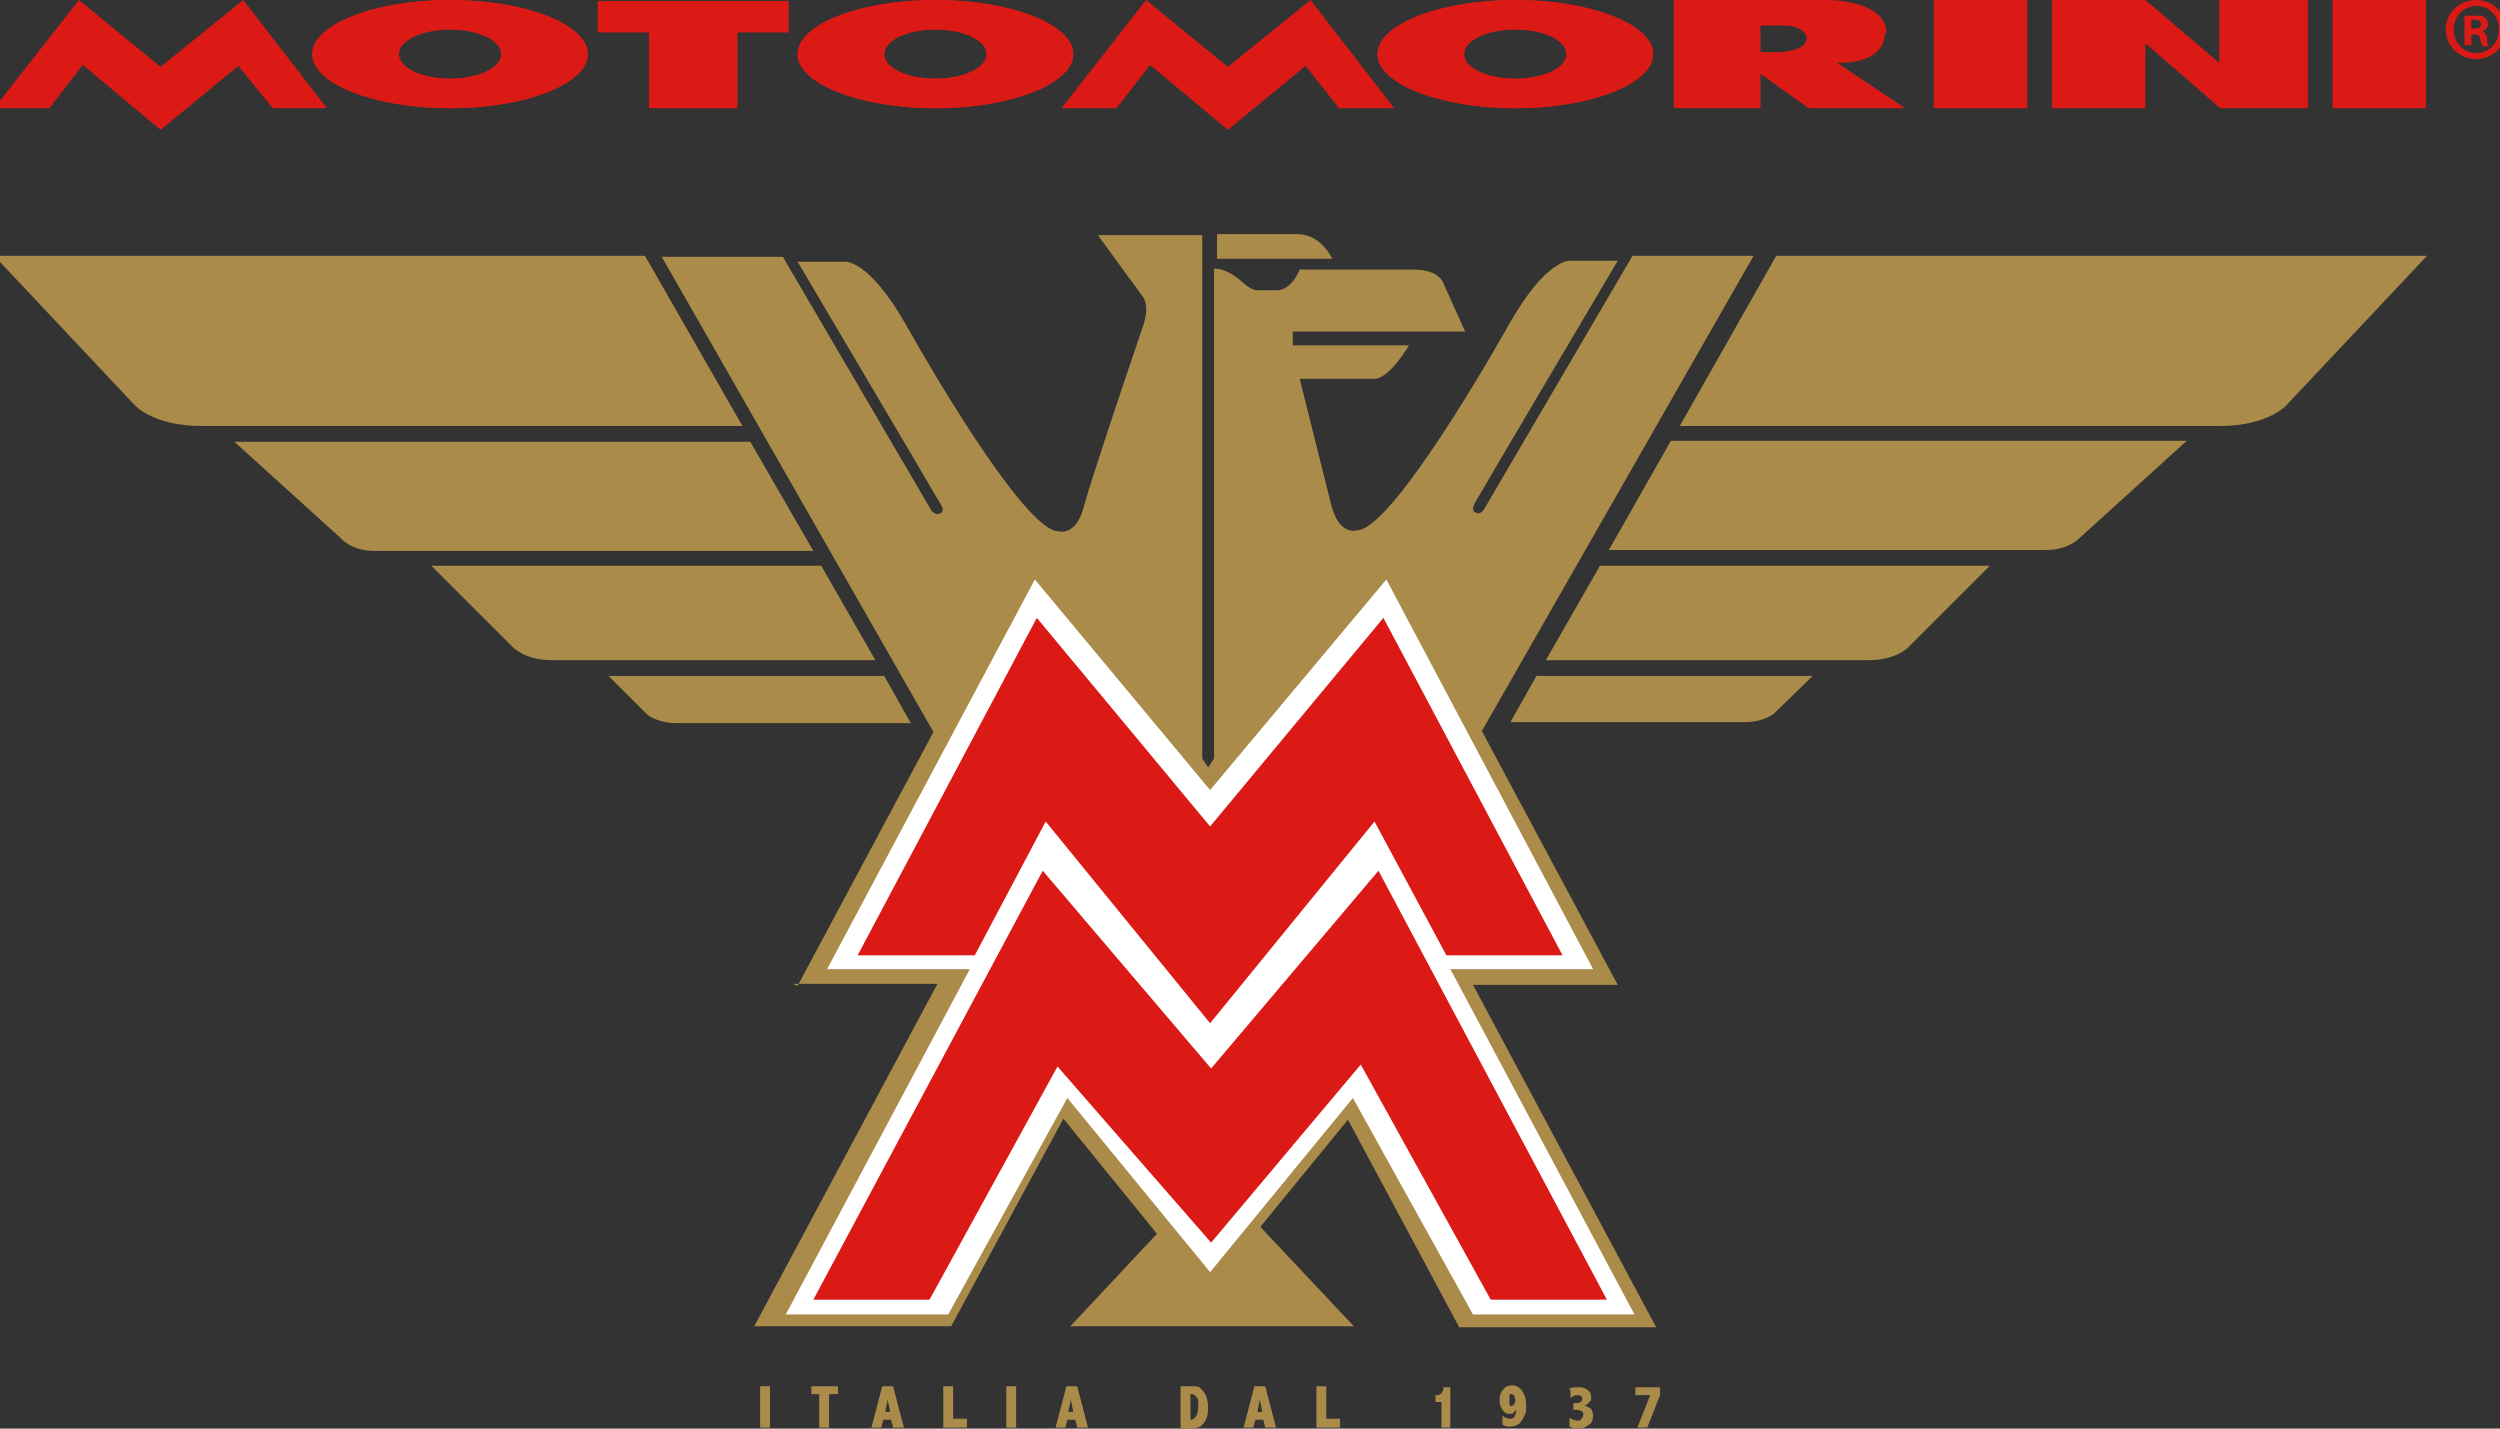 <svg width="350" height="200" viewBox="0 0 350 200" fill="none" xmlns="http://www.w3.org/2000/svg">
<rect x="0" y="0" width="350" height="200" fill="#333333" stroke="none"/>
<g clip-path="url(#clip0_516_31)">
<path d="M248.672 35.813H339.783L320.21 56.612C320.21 56.612 317.729 59.642 310.699 59.642H235.164L248.672 35.813Z" fill="#AB8B4A"/>
<path d="M223.999 79.201H278.583L267.28 90.496C267.28 90.496 265.626 92.424 261.629 92.424H216.418L223.999 79.201Z" fill="#AB8B4A"/>
<path d="M215.179 94.628H253.773L248.398 99.862C248.398 99.862 247.019 101.102 244.262 101.102H211.457L215.179 94.49V94.628Z" fill="#AB8B4A"/>
<path d="M233.924 61.708H306.151L291.265 75.207C291.265 75.207 289.748 76.997 286.44 76.997H225.24L233.924 61.708Z" fill="#AB8B4A"/>
<path d="M90.296 35.813L103.942 59.642H28.269C21.24 59.642 18.759 56.612 18.759 56.612L-0.814 35.813H90.296Z" fill="#AB8B4A"/>
<path d="M122.414 92.424H77.203C73.344 92.424 71.689 90.496 71.689 90.496L60.387 79.201H114.971L122.552 92.424H122.414Z" fill="#AB8B4A"/>
<path d="M127.512 101.24H94.706C91.949 101.24 90.571 100 90.571 100L85.195 94.628H123.79L127.512 101.24Z" fill="#AB8B4A"/>
<path d="M113.727 77.135H52.527C49.081 77.135 47.703 75.344 47.703 75.344L32.816 61.846H105.043L113.865 77.135H113.727Z" fill="#AB8B4A"/>
<path d="M170.381 32.782H181.684C184.992 32.782 186.508 36.226 186.508 36.226H170.381V32.782Z" fill="#AB8B4A"/>
<path d="M111.662 138.017L130.684 102.479L92.641 35.95H109.595L130.408 71.488C130.408 71.488 130.96 72.176 131.511 71.901C131.511 71.901 132.476 71.763 131.649 70.523C130.96 69.284 111.662 36.639 111.662 36.639H118.278C118.278 36.639 121.587 36.226 126.824 45.455C132.2 54.959 143.916 74.38 148.189 74.38C148.189 74.38 150.67 75.207 151.773 70.799C152.6 67.631 157.424 53.306 160.043 45.592C161.008 42.837 160.043 41.598 160.043 41.598L153.703 32.92H168.314V106.198L169.141 107.438L169.968 106.198V37.603C172.035 37.603 173.965 39.532 173.965 39.532C175.206 40.634 175.895 40.634 175.895 40.634H178.789C180.857 40.634 181.96 37.741 181.96 37.741H197.949C201.533 37.741 202.084 39.669 202.084 39.669L205.116 46.419H180.995V48.347H197.26C194.227 53.306 192.435 53.03 192.435 53.03H181.96C181.96 53.03 185.268 66.254 186.37 70.661C187.473 75.069 189.954 74.243 189.954 74.243C194.227 74.243 205.943 54.821 211.319 45.317C216.557 36.088 219.865 36.501 219.865 36.501H226.481C226.481 36.501 207.184 69.146 206.495 70.386C205.806 71.625 206.633 71.763 206.633 71.763C207.184 72.176 207.735 71.35 207.735 71.35L228.549 35.813H245.503L207.46 102.342L226.481 137.879H206.219L231.857 185.813H204.289L188.714 156.749L176.446 171.763L189.541 185.675H149.843L161.973 172.727L148.878 156.612L133.165 185.675H105.597L131.235 137.741H110.973L111.662 138.017Z" fill="#AB8B4A"/>
<path d="M169.416 178.099L149.429 153.719L132.751 184.022H110.008L135.783 135.675H115.797L144.881 81.129L169.416 110.606L194.089 81.129L223.035 135.675H203.048L228.824 184.022H206.219L189.402 153.719L169.416 178.099Z" fill="white"/>
<path d="M192.433 115.014L169.414 143.251L146.395 115.014L136.471 133.746H120.068L145.155 86.501L169.414 115.702L193.674 86.501L218.76 133.746H202.495L192.433 115.014Z" fill="#DB1A16"/>
<path d="M145.983 121.901L169.554 149.587L192.986 121.901L224.965 181.956H208.7L190.505 149.036L169.554 173.967L148.051 149.311L130.132 181.956H113.867L145.983 121.901Z" fill="#DB1A16"/>
<path d="M22.48 9.366L11.04 0L-0.814 15.152H6.904L11.591 9.091L22.48 18.182L33.369 9.229L38.194 15.152H45.775L34.059 0L22.48 9.366Z" fill="#DB1A16"/>
<path d="M171.896 9.366L160.456 0L148.602 15.152H156.32L161.007 9.091L171.896 18.182L182.785 9.229L187.472 15.152H195.191L183.475 0L171.896 9.366Z" fill="#DB1A16"/>
<path d="M212.145 0C201.531 0 192.848 3.444 192.848 7.576C192.848 11.708 201.531 15.152 212.145 15.152C222.758 15.152 231.442 11.708 231.442 7.576C231.442 3.444 222.758 0 212.145 0ZM212.145 11.019C208.148 11.019 204.977 9.504 204.977 7.576C204.977 5.647 208.148 4.132 212.145 4.132C216.142 4.132 219.313 5.647 219.313 7.576C219.313 9.504 216.142 11.019 212.145 11.019Z" fill="#DB1A16"/>
<path d="M63.004 0C52.391 0 43.707 3.444 43.707 7.576C43.707 11.708 52.391 15.152 63.004 15.152C73.618 15.152 82.302 11.708 82.302 7.576C82.302 3.444 73.618 0 63.004 0ZM63.004 11.019C59.007 11.019 55.837 9.504 55.837 7.576C55.837 5.647 59.007 4.132 63.004 4.132C67.002 4.132 70.172 5.647 70.172 7.576C70.172 9.504 67.002 11.019 63.004 11.019Z" fill="#DB1A16"/>
<path d="M130.959 0C120.346 0 111.662 3.444 111.662 7.576C111.662 11.708 120.346 15.152 130.959 15.152C141.573 15.152 150.257 11.708 150.257 7.576C150.257 3.444 141.573 0 130.959 0ZM130.959 11.019C126.962 11.019 123.792 9.504 123.792 7.576C123.792 5.647 126.962 4.132 130.959 4.132C134.957 4.132 138.127 5.647 138.127 7.576C138.127 9.504 134.957 11.019 130.959 11.019Z" fill="#DB1A16"/>
<path d="M83.682 4.545H90.849V15.152H103.255V4.545H110.422V0.138H83.682V4.545Z" fill="#DB1A16"/>
<path d="M264.111 4.683C264.111 0 255.978 0 255.978 0H234.338V15.152H246.468V10.331L253.222 15.152H266.73L257.219 8.815C264.387 8.815 263.835 4.683 263.835 4.683M249.914 7.3H246.468V3.581H249.914C251.568 3.581 252.946 4.408 252.946 5.372C252.946 6.336 251.568 7.163 249.914 7.163" fill="#DB1A16"/>
<path d="M283.821 0H270.727V15.152H283.821V0Z" fill="#DB1A16"/>
<path d="M339.645 0H326.551V15.152H339.645V0Z" fill="#DB1A16"/>
<path d="M310.698 8.815L300.36 0H287.266V15.152H300.36V6.061L310.836 15.152H323.103V0H310.698V8.815Z" fill="#DB1A16"/>
<path d="M212.145 0C201.531 0 192.848 3.444 192.848 7.576C192.848 11.708 201.531 15.152 212.145 15.152C222.758 15.152 231.442 11.708 231.442 7.576C231.442 3.444 222.758 0 212.145 0ZM212.145 11.019C208.148 11.019 204.977 9.504 204.977 7.576C204.977 5.647 208.148 4.132 212.145 4.132C216.142 4.132 219.313 5.647 219.313 7.576C219.313 9.504 216.142 11.019 212.145 11.019Z" fill="#DB1A16"/>
<path d="M63.004 0C52.391 0 43.707 3.444 43.707 7.576C43.707 11.708 52.391 15.152 63.004 15.152C73.618 15.152 82.302 11.708 82.302 7.576C82.302 3.444 73.618 0 63.004 0ZM63.004 11.019C59.007 11.019 55.837 9.504 55.837 7.576C55.837 5.647 59.007 4.132 63.004 4.132C67.002 4.132 70.172 5.647 70.172 7.576C70.172 9.504 67.002 11.019 63.004 11.019Z" fill="#DB1A16"/>
<path d="M130.959 0C120.346 0 111.662 3.444 111.662 7.576C111.662 11.708 120.346 15.152 130.959 15.152C141.573 15.152 150.257 11.708 150.257 7.576C150.257 3.444 141.573 0 130.959 0ZM130.959 11.019C126.962 11.019 123.792 9.504 123.792 7.576C123.792 5.647 126.962 4.132 130.959 4.132C134.957 4.132 138.127 5.647 138.127 7.576C138.127 9.504 134.957 11.019 130.959 11.019Z" fill="#DB1A16"/>
<path d="M350.81 4.132C350.81 6.474 349.019 8.264 346.675 8.264C344.332 8.264 342.402 6.474 342.402 4.132C342.402 1.791 344.332 0 346.675 0C349.019 0 350.81 1.791 350.81 4.132ZM343.505 4.132C343.505 5.923 344.883 7.438 346.675 7.438C348.467 7.438 349.846 6.061 349.846 4.132C349.846 2.204 348.467 0.826 346.675 0.826C344.883 0.826 343.505 2.342 343.505 4.132ZM345.986 6.336H345.021V2.204C345.435 2.204 345.986 2.204 346.537 2.204C347.089 2.204 347.64 2.204 347.916 2.479C348.192 2.617 348.329 3.03 348.329 3.444C348.329 3.857 347.916 4.27 347.502 4.408C347.916 4.545 348.192 4.959 348.192 5.51C348.192 6.198 348.329 6.336 348.467 6.474H347.502C347.502 6.336 347.365 5.923 347.227 5.51C347.227 5.096 346.951 4.821 346.4 4.821H345.986V6.474V6.336ZM345.986 3.994H346.4C346.951 3.994 347.365 3.857 347.365 3.444C347.365 3.03 347.089 2.755 346.537 2.755C345.986 2.755 346.124 2.755 345.986 2.755V3.857V3.994Z" fill="#DB1A16"/>
<path d="M107.8 194.077H106.422V199.862H107.8V194.077Z" fill="#AB8B4A"/>
<path d="M113.59 194.077H117.311V195.179H116.071V199.862H114.693V195.179H113.59V194.077Z" fill="#AB8B4A"/>
<path d="M123.652 194.077H125.03L126.547 199.862H125.03L124.755 198.76H123.652L123.376 199.862H121.998L123.514 194.077H123.652ZM124.341 195.592L123.928 197.658H124.617L124.203 195.592H124.341Z" fill="#AB8B4A"/>
<path d="M132.061 194.077H133.439V198.623H135.369V199.862H132.061V194.077Z" fill="#AB8B4A"/>
<path d="M142.261 194.077H140.883V199.862H142.261V194.077Z" fill="#AB8B4A"/>
<path d="M149.429 194.077H150.808L152.324 199.862H150.808L150.532 198.76H149.429L149.154 199.862H147.775L149.292 194.077H149.429ZM149.981 195.592L149.567 197.658H150.256L149.843 195.592H149.981Z" fill="#AB8B4A"/>
<path d="M165.279 194.077H166.933C167.485 194.077 167.898 194.077 168.174 194.49C168.45 194.766 168.725 195.041 168.863 195.455C169.001 195.868 169.139 196.419 169.139 196.97C169.139 197.934 169.001 198.623 168.587 199.174C168.174 199.725 167.623 200 166.796 200H165.279V194.215V194.077ZM166.658 195.179V198.76C167.347 198.76 167.76 198.072 167.76 196.832C167.76 195.592 167.76 196.006 167.485 195.592C167.347 195.317 167.071 195.179 166.796 195.179H166.658Z" fill="#AB8B4A"/>
<path d="M175.756 194.077H177.134L178.65 199.862H177.134L176.858 198.76H175.756L175.48 199.862H174.102L175.618 194.077H175.756ZM176.445 195.592L176.031 197.658H176.72L176.307 195.592H176.445Z" fill="#AB8B4A"/>
<path d="M184.301 194.077H185.679V198.623H187.609V199.862H184.301V194.077Z" fill="#AB8B4A"/>
<path d="M201.943 194.215H203.046V199.862H201.806V196.281H200.979V195.317H201.116C201.392 195.317 201.53 195.317 201.806 195.041C201.943 194.904 202.081 194.628 202.081 194.353L201.943 194.215Z" fill="#AB8B4A"/>
<path d="M212.145 197.52C212.007 197.658 211.869 197.796 211.731 197.934C211.594 197.934 211.456 197.934 211.318 197.934C210.904 197.934 210.629 197.796 210.353 197.383C210.077 196.97 209.939 196.556 209.939 196.005C209.939 195.454 210.077 194.903 210.491 194.49C210.766 194.077 211.318 193.939 211.731 193.939C212.145 193.939 212.834 194.215 213.11 194.766C213.523 195.317 213.661 196.005 213.661 196.832C213.661 197.658 213.661 197.796 213.385 198.209C213.248 198.622 212.972 199.036 212.696 199.311C212.283 199.587 211.869 199.724 211.456 199.724C211.042 199.724 210.766 199.724 210.353 199.449V198.209C210.766 198.485 211.042 198.622 211.318 198.622C211.594 198.622 211.869 198.622 212.007 198.347C212.145 198.071 212.283 197.796 212.283 197.383M212.145 196.281C212.145 196.005 212.145 195.73 212.007 195.454C212.007 195.317 211.731 195.179 211.594 195.179C211.456 195.179 211.318 195.179 211.318 195.454C211.318 195.592 211.318 195.868 211.318 196.005C211.318 196.143 211.318 196.419 211.318 196.556C211.318 196.694 211.456 196.832 211.594 196.832C211.731 196.832 211.731 196.832 211.869 196.694C211.869 196.694 212.007 196.419 212.145 196.281Z" fill="#AB8B4A"/>
<path d="M219.588 194.49C220.001 194.215 220.415 194.215 220.966 194.215C221.518 194.215 221.518 194.215 221.793 194.353C222.069 194.353 222.207 194.628 222.482 194.766C222.62 195.041 222.758 195.179 222.758 195.592C222.758 196.005 222.758 196.143 222.482 196.281C222.345 196.556 222.069 196.694 221.793 196.832C222.207 196.832 222.482 197.107 222.758 197.245C222.896 197.521 223.034 197.796 223.034 198.209C223.034 198.623 222.896 199.174 222.482 199.449C222.069 199.724 221.655 200 221.104 200C220.553 200 220.277 200 219.726 199.724V198.485C220.139 198.76 220.553 198.898 220.828 198.898C221.104 198.898 221.242 198.898 221.38 198.623C221.518 198.485 221.655 198.347 221.655 198.072C221.655 197.796 221.655 197.658 221.38 197.521C221.242 197.521 220.966 197.383 220.828 197.383H220.277V196.419H220.691C220.966 196.419 221.104 196.419 221.242 196.281C221.38 196.281 221.518 196.005 221.518 195.868C221.518 195.73 221.518 195.592 221.38 195.455C221.38 195.455 221.104 195.317 220.828 195.317C220.553 195.317 220.139 195.455 219.864 195.73V194.49H219.588Z" fill="#AB8B4A"/>
<path d="M228.961 194.215H232.407V195.317L230.615 199.862H229.237L231.029 195.317H228.961V194.215Z" fill="#AB8B4A"/>
</g>
<defs>
<clipPath id="clip0_516_31">
<rect width="350" height="200" fill="white"/>
</clipPath>
</defs>
</svg>
